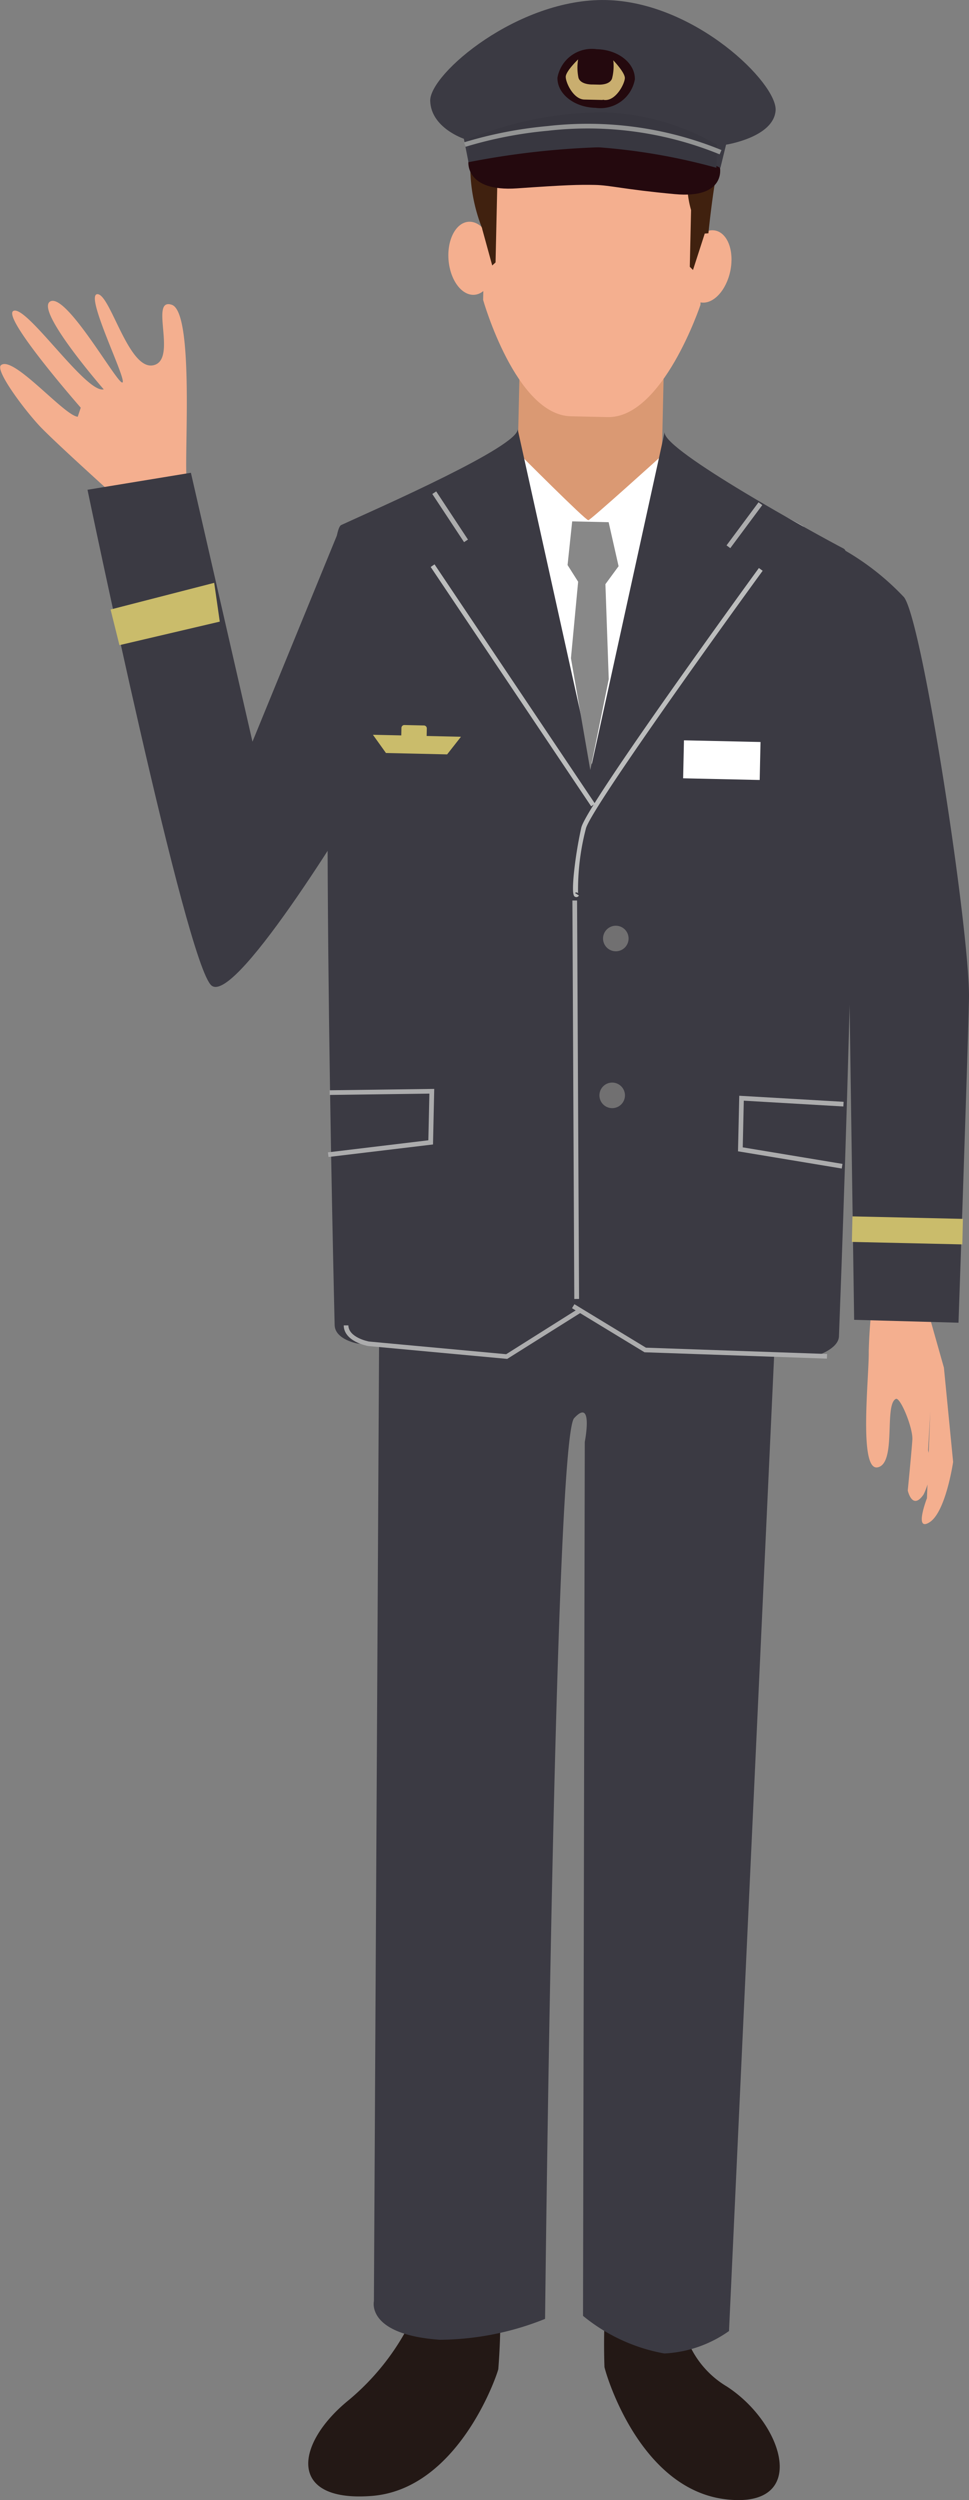 <svg id="work05" xmlns="http://www.w3.org/2000/svg" xmlns:xlink="http://www.w3.org/1999/xlink" width="43.642" height="112.496" viewBox="0 0 43.642 112.496">
  <rect x="0" y="0" width="43.642" height="112.496" fill="#808080" stroke="none"/>
  <defs>
    <clipPath id="clip-path">
      <rect id="長方形_24607" data-name="長方形 24607" width="6.127" height="18.234" transform="translate(707.203 41.84)" fill="none"/>
    </clipPath>
    <clipPath id="clip-path-2">
      <rect id="長方形_24608" data-name="長方形 24608" width="10.72" height="2.29" transform="translate(693.566 77.749)" fill="none"/>
    </clipPath>
    <clipPath id="clip-path-3">
      <rect id="長方形_24609" data-name="長方形 24609" width="11.488" height="2.45" transform="translate(703.851 77.577)" fill="none"/>
    </clipPath>
    <clipPath id="clip-path-4">
      <rect id="長方形_24611" data-name="長方形 24611" width="1.605" height="2.284" transform="translate(697.56 41.005)" fill="none"/>
    </clipPath>
    <clipPath id="clip-path-5">
      <rect id="長方形_24612" data-name="長方形 24612" width="1.609" height="2.064" transform="translate(710.813 41.495)" fill="none"/>
    </clipPath>
    <clipPath id="clip-path-6">
      <rect id="長方形_24613" data-name="長方形 24613" width="0.3" height="17.93" transform="translate(703.865 59.412)" fill="none"/>
    </clipPath>
    <clipPath id="clip-path-7">
      <rect id="長方形_24614" data-name="長方形 24614" width="4.783" height="3.063" transform="translate(692.86 67.891)" fill="none"/>
    </clipPath>
    <clipPath id="clip-path-8">
      <rect id="長方形_24615" data-name="長方形 24615" width="4.758" height="3.273" transform="translate(711.331 68.2)" fill="none"/>
    </clipPath>
    <clipPath id="clip-path-9">
      <rect id="長方形_24617" data-name="長方形 24617" width="2.298" height="11.187" transform="translate(703.652 42.353)" fill="none"/>
    </clipPath>
  </defs>
  <path id="パス_82705" data-name="パス 82705" d="M686.5,40.489c-.13-.983.353-7.541-.675-7.882s.284,2.492-.835,2.723-1.938-3.235-2.519-3.2,1.361,3.893,1.132,3.975-2.5-4.014-3.241-3.653,2.4,3.961,2.4,3.961c-.79.2-3.441-3.757-4.054-3.536s3.019,4.361,3.019,4.361l-.136.407c-.608-.044-2.912-2.785-3.458-2.319-.262.224.963,1.888,1.7,2.691.668.734,4.261,3.95,4.261,3.95a9.374,9.374,0,0,0,1.664-.258c.53-.175.745-1.218.745-1.218" transform="translate(-678.09 -18.893)" fill="#f4af8f"/>
  <path id="パス_82706" data-name="パス 82706" d="M697.194,121.881a10.939,10.939,0,0,1-3.388,5c-2.432,1.966-2.78,4.616,1.026,4.321s5.562-5.194,5.7-5.7a30.417,30.417,0,0,0,.077-3.418Z" transform="translate(-678.09 -18.893)" fill="#231815"/>
  <path id="パス_82707" data-name="パス 82707" d="M708.811,121.935a4.239,4.239,0,0,0,2.015,4.343c2.621,1.705,3.715,5.537-.074,5.072s-5.323-5.438-5.438-5.948a30.43,30.43,0,0,1,.077-3.417Z" transform="translate(-678.09 -18.893)" fill="#231815"/>
  <path id="パス_82708" data-name="パス 82708" d="M713.27,73.112l-2.347,50.67a5.514,5.514,0,0,1-2.911,1.01,8,8,0,0,1-3.664-1.693l.079-39.322s.4-2.029-.48-1.07-1.308,40.528-1.308,40.528a12.911,12.911,0,0,1-4.739.94c-3.324-.233-2.97-1.735-2.97-1.735L695.2,72.6Z" transform="translate(-678.09 -18.893)" fill="#3b3a43"/>
  <path id="パス_82709" data-name="パス 82709" d="M707.479,39.295s5.272,2.4,6.759,3.264c1.586.918-.8,32.707-.593,32.712,0,0-4.921.246-9.9.135s-9.882-.58-9.882-.58c.2.005-.749-31.859.877-32.7,1.524-.792,6.9-2.957,6.9-2.957s6.184-.084,5.837.131" transform="translate(-678.09 -18.893)" fill="#fff"/>
  <path id="パス_82710" data-name="パス 82710" d="M708.012,34.353l-.113,5.038s-3.221,2.913-3.312,2.911c-.133,0-3.179-3.056-3.179-3.056l.114-5.039" transform="translate(-678.09 -18.893)" fill="#da9973"/>
  <path id="パス_82711" data-name="パス 82711" d="M709.768,26.809l-.13,5.8s-1.7,5.108-4.183,5.052l-1.654-.037c-2.482-.056-3.952-5.235-3.952-5.235l.13-5.805s-.338-2.34,4.675-2.228,5.114,2.448,5.114,2.448" transform="translate(-678.09 -18.893)" fill="#f4af8f"/>
  <path id="パス_82712" data-name="パス 82712" d="M700.353,30.442c.073.907-.33,1.676-.9,1.716s-1.09-.662-1.162-1.569.33-1.676.9-1.717,1.09.663,1.163,1.57" transform="translate(-678.09 -18.893)" fill="#f4af8f"/>
  <path id="パス_82713" data-name="パス 82713" d="M710.985,31.071c-.18.893-.78,1.533-1.341,1.429s-.87-.913-.69-1.806.78-1.533,1.341-1.429.87.913.69,1.806" transform="translate(-678.09 -18.893)" fill="#f4af8f"/>
  <path id="パス_82714" data-name="パス 82714" d="M699.865,26.624l-.058,2.569.452,1.646.15-.137.091-4.064Z" transform="translate(-678.09 -18.893)" fill="#40210f"/>
  <path id="パス_82715" data-name="パス 82715" d="M709.884,26.849l-.058,2.569-.525,1.624-.144-.144.092-4.063Z" transform="translate(-678.09 -18.893)" fill="#40210f"/>
  <path id="パス_82716" data-name="パス 82716" d="M700.5,26.638l1.814-1.754s3.512.126,4.994.218c1.948.12,1.687,1.73,1.743,2.283a4.257,4.257,0,0,0,.279,1.3l.265.735.4-.029s.129-1.28.3-2.314a4.334,4.334,0,0,0-4.061-5.217c-3.166-.186-4.4,1.4-4.4,1.4a3.172,3.172,0,0,0-2.564,3.062,7.624,7.624,0,0,0,.543,2.868l.2.049Z" transform="translate(-678.09 -18.893)" fill="#40210f"/>
  <path id="パス_82717" data-name="パス 82717" d="M701.405,38.206l3.8,17.153-1.49,22.468L700.4,79.92l-6.221-.575s-1-.179-1.017-.827c-.14-5.879-.788-35.5.295-36,.629-.293,2.778-1.235,4.683-2.184,1.736-.865,3.27-1.735,3.266-2.124" transform="translate(-678.09 -18.893)" fill="#3b3a43"/>
  <g id="グループ_43505" data-name="グループ 43505" transform="translate(-678.09 -18.893)" style="mix-blend-mode: multiply;isolation: isolate">
    <g id="グループ_43504" data-name="グループ 43504">
      <g id="グループ_43503" data-name="グループ 43503" clip-path="url(#clip-path)">
        <path id="パス_82718" data-name="パス 82718" d="M707.533,60.075l-.33-.007c.082-3.633,5.049-12.837,5.709-14.045l-2.459-2.106,2.225-2.077.225.241-1.955,1.825,2.383,2.04-.065.118C713.209,46.166,707.617,56.347,707.533,60.075Z" fill="#b0b0b1"/>
      </g>
    </g>
  </g>
  <path id="パス_82719" data-name="パス 82719" d="M717.48,76.764a22.879,22.879,0,0,0-.264,2.955c.02,1.107-.463,5.372.4,5.2s.283-2.808.82-3.08c.2-.1.779,1.311.745,1.835s-.207,2.287-.207,2.287.205.924.715.174a2.888,2.888,0,0,0,.2-1.985l.1-1.742-.151,3.9s-.6,1.546.126,1.076,1.053-2.708,1.053-2.708l-.415-4.244L719.574,76.8" transform="translate(-678.09 -18.893)" fill="#f4af8f"/>
  <path id="パス_82720" data-name="パス 82720" d="M715.732,43.435a11.654,11.654,0,0,1,3.076,2.334c.847,1.145,2.987,15.208,2.922,18.083s-.471,14.559-.471,14.559l-4.7-.13-.207-14.3L714.461,53.47Z" transform="translate(-678.09 -18.893)" fill="#3b3a43"/>
  <path id="パス_82721" data-name="パス 82721" d="M708.02,38.354l-3.8,17.31L703.4,77.655l3.243,1.97,8.186.285s1.024-.307,1.046-.885c.212-5.538,1.285-34.886.22-35.442-1.176-.614-8.116-4.415-8.071-5.229" transform="translate(-678.09 -18.893)" fill="#3b3a43"/>
  <g id="グループ_43508" data-name="グループ 43508" transform="translate(-678.09 -18.893)" style="mix-blend-mode: multiply;isolation: isolate">
    <g id="グループ_43507" data-name="グループ 43507">
      <g id="グループ_43506" data-name="グループ 43506" clip-path="url(#clip-path-2)">
        <path id="パス_82722" data-name="パス 82722" d="M700.934,80.039l-6.264-.579c-.044-.008-1.087-.2-1.1-.929l.21,0c.012.538.861.714.927.726l6.18.571,3.292-2.074.112.178Z" fill="#acacad"/>
      </g>
    </g>
  </g>
  <g id="グループ_43511" data-name="グループ 43511" transform="translate(-678.09 -18.893)" style="mix-blend-mode: multiply;isolation: isolate">
    <g id="グループ_43510" data-name="グループ 43510">
      <g id="グループ_43509" data-name="グループ 43509" clip-path="url(#clip-path-3)">
        <path id="パス_82723" data-name="パス 82723" d="M715.332,80.027l-8.214-.286-3.266-1.984.109-.179,3.22,1.956,8.16.284Z" fill="#acacad"/>
      </g>
    </g>
  </g>
  <rect id="長方形_24610" data-name="長方形 24610" width="1.709" height="3.448" transform="matrix(0.022, -1, 1, 0.022, 30.767, 35.021)" fill="#fff"/>
  <g id="グループ_43514" data-name="グループ 43514" transform="translate(-678.09 -18.893)" style="mix-blend-mode: multiply;isolation: isolate">
    <g id="グループ_43513" data-name="グループ 43513">
      <g id="グループ_43512" data-name="グループ 43512" clip-path="url(#clip-path-4)">
        <path id="線_19" data-name="線 19" d="M1.342,2.225-.088.058.088-.058l1.43,2.167Z" transform="translate(697.648 41.063)" fill="#acacad"/>
      </g>
    </g>
  </g>
  <g id="グループ_43517" data-name="グループ 43517" transform="translate(-678.09 -18.893)" style="mix-blend-mode: multiply;isolation: isolate">
    <g id="グループ_43516" data-name="グループ 43516">
      <g id="グループ_43515" data-name="グループ 43515" clip-path="url(#clip-path-5)">
        <path id="線_20" data-name="線 20" d="M.084,2l-.169-.125L1.356-.063l.169.125Z" transform="translate(710.897 41.558)" fill="#acacad"/>
      </g>
    </g>
  </g>
  <path id="線_21" data-name="線 21" d="M7.14,10.828-.087.059.087-.059,7.314,10.711Z" transform="translate(19.484 25.453)" fill="#bcbdbd"/>
  <path id="パス_82724" data-name="パス 82724" d="M704.049,59.26a.124.124,0,0,1-.046-.009c-.066-.027-.157-.065-.073-.988a18.468,18.468,0,0,1,.339-2.124c.212-.987,7.681-11.25,8-11.687l.17.124c-2.683,3.684-7.8,10.852-7.963,11.607a10.891,10.891,0,0,0-.351,2.91.088.088,0,0,0-.139-.017l.178.112A.133.133,0,0,1,704.049,59.26Z" transform="translate(-678.09 -18.893)" fill="#bcbdbd"/>
  <g id="グループ_43520" data-name="グループ 43520" transform="translate(-678.09 -18.893)" style="mix-blend-mode: multiply;isolation: isolate">
    <g id="グループ_43519" data-name="グループ 43519">
      <g id="グループ_43518" data-name="グループ 43518" clip-path="url(#clip-path-6)">
        <path id="線_22" data-name="線 22" d="M-.015,17.93-.1,0h.21L.2,17.928Z" transform="translate(703.97 59.413)" fill="#acacad"/>
      </g>
    </g>
  </g>
  <g id="グループ_43523" data-name="グループ 43523" transform="translate(-678.09 -18.893)" style="mix-blend-mode: multiply;isolation: isolate">
    <g id="グループ_43522" data-name="グループ 43522">
      <g id="グループ_43521" data-name="グループ 43521" clip-path="url(#clip-path-7)">
        <path id="パス_82725" data-name="パス 82725" d="M692.885,70.954l-.025-.209,4.522-.543.047-2.1-4.491.06,0-.21,4.709-.062-.055,2.5Z" fill="#acacad"/>
      </g>
    </g>
  </g>
  <g id="グループ_43526" data-name="グループ 43526" transform="translate(-678.09 -18.893)" style="mix-blend-mode: multiply;isolation: isolate">
    <g id="グループ_43525" data-name="グループ 43525">
      <g id="グループ_43524" data-name="グループ 43524" clip-path="url(#clip-path-8)">
        <path id="パス_82726" data-name="パス 82726" d="M716,71.473l-4.672-.775.057-2.5,4.7.273-.012.21-4.484-.261-.047,2.1,4.492.745Z" fill="#acacad"/>
      </g>
    </g>
  </g>
  <path id="パス_82727" data-name="パス 82727" d="M706.4,61.135a.575.575,0,1,1-.562-.587.575.575,0,0,1,.562.587" transform="translate(-678.09 -18.893)" fill="#717071"/>
  <path id="パス_82728" data-name="パス 82728" d="M706.237,68.193a.575.575,0,1,1-.563-.587.576.576,0,0,1,.563.587" transform="translate(-678.09 -18.893)" fill="#717071"/>
  <rect id="長方形_24616" data-name="長方形 24616" width="1.149" height="4.976" transform="translate(38.367 55.882) rotate(-88.71)" fill="#cabc6b"/>
  <path id="パス_82729" data-name="パス 82729" d="M694.886,51.956l3.965.089-.623.793-2.755-.062Z" transform="translate(-678.09 -18.893)" fill="#cabc6b"/>
  <path id="パス_82730" data-name="パス 82730" d="M697.166,52.411l-.882-.02a.129.129,0,0,1-.127-.133l.013-.613a.132.132,0,0,1,.133-.128l.883.02a.132.132,0,0,1,.127.133l-.014.614a.13.13,0,0,1-.133.127" transform="translate(-678.09 -18.893)" fill="#cabc6b"/>
  <g id="グループ_43529" data-name="グループ 43529" transform="translate(-678.09 -18.893)" style="mix-blend-mode: multiply;isolation: isolate">
    <g id="グループ_43528" data-name="グループ 43528">
      <g id="グループ_43527" data-name="グループ 43527" clip-path="url(#clip-path-9)">
        <path id="パス_82731" data-name="パス 82731" d="M703.86,42.353l1.642.037.448,1.981-.593.808.15,4.274-.831,4.087-.872-5.029.324-3.442-.476-.75Z" fill="#888"/>
      </g>
    </g>
  </g>
  <path id="パス_82732" data-name="パス 82732" d="M710.537,26.441l.254-1.038s2.147-.33,2.231-1.541-3.613-4.877-7.63-4.967c-3.956-.089-7.956,3.32-7.926,4.534s1.516,1.709,1.516,1.709l.206,1.048" transform="translate(-678.09 -18.893)" fill="#3b3a43"/>
  <path id="パス_82733" data-name="パス 82733" d="M710.517,26.442s.275,1.4-2.037,1.186-2.895-.4-3.6-.414-1.3,0-3.51.155c-2.317.158-2.185-1.181-2.185-1.181s1.647-.766,5.86-.671,5.469.925,5.469.925" transform="translate(-678.09 -18.893)" fill="#24090e"/>
  <path id="パス_82734" data-name="パス 82734" d="M699.188,26.188l.023-1.044a16.4,16.4,0,0,1,5.984-1.2,10.848,10.848,0,0,1,5.183,1.462l-.023,1.037a27.48,27.48,0,0,0-5.306-.922,36.677,36.677,0,0,0-5.861.671" transform="translate(-678.09 -18.893)" fill="#383740"/>
  <path id="パス_82735" data-name="パス 82735" d="M710.5,25.838a15.729,15.729,0,0,0-7.737-1.061,18.561,18.561,0,0,0-3.706.721l-.067-.2a18.8,18.8,0,0,1,3.752-.731,15.938,15.938,0,0,1,7.843,1.078Z" transform="translate(-678.09 -18.893)" fill="#939494"/>
  <path id="パス_82736" data-name="パス 82736" d="M706.683,22.465a1.576,1.576,0,0,1-1.773,1.28c-.962-.022-1.73-.63-1.713-1.358a1.575,1.575,0,0,1,1.772-1.28c.963.021,1.73.629,1.714,1.358" transform="translate(-678.09 -18.893)" fill="#24090e"/>
  <path id="パス_82737" data-name="パス 82737" d="M705.71,21.6a2.233,2.233,0,0,1-.055.827c-.085.237-.4.272-.559.275l-.31-.007s-.541.024-.642-.3a2.261,2.261,0,0,1-.017-.829s-.552.528-.557.78.337,1.015.84,1.027l.828.018v-.014a.437.437,0,0,0,.108.017c.5.011.88-.737.886-.988s-.522-.8-.522-.8" transform="translate(-678.09 -18.893)" fill="#c9ae6f"/>
  <path id="パス_82738" data-name="パス 82738" d="M694.485,54.551s-5.725,9.587-6.865,8.691-5.589-22.311-5.589-22.311l4.657-.765,2.773,12.1,3.995-9.748Z" transform="translate(-678.09 -18.893)" fill="#3b3a43"/>
  <path id="パス_82739" data-name="パス 82739" d="M683.07,46.319l4.667-1.2.251,1.745-4.519,1.059Z" transform="translate(-678.09 -18.893)" fill="#cabc6b"/>
</svg>
